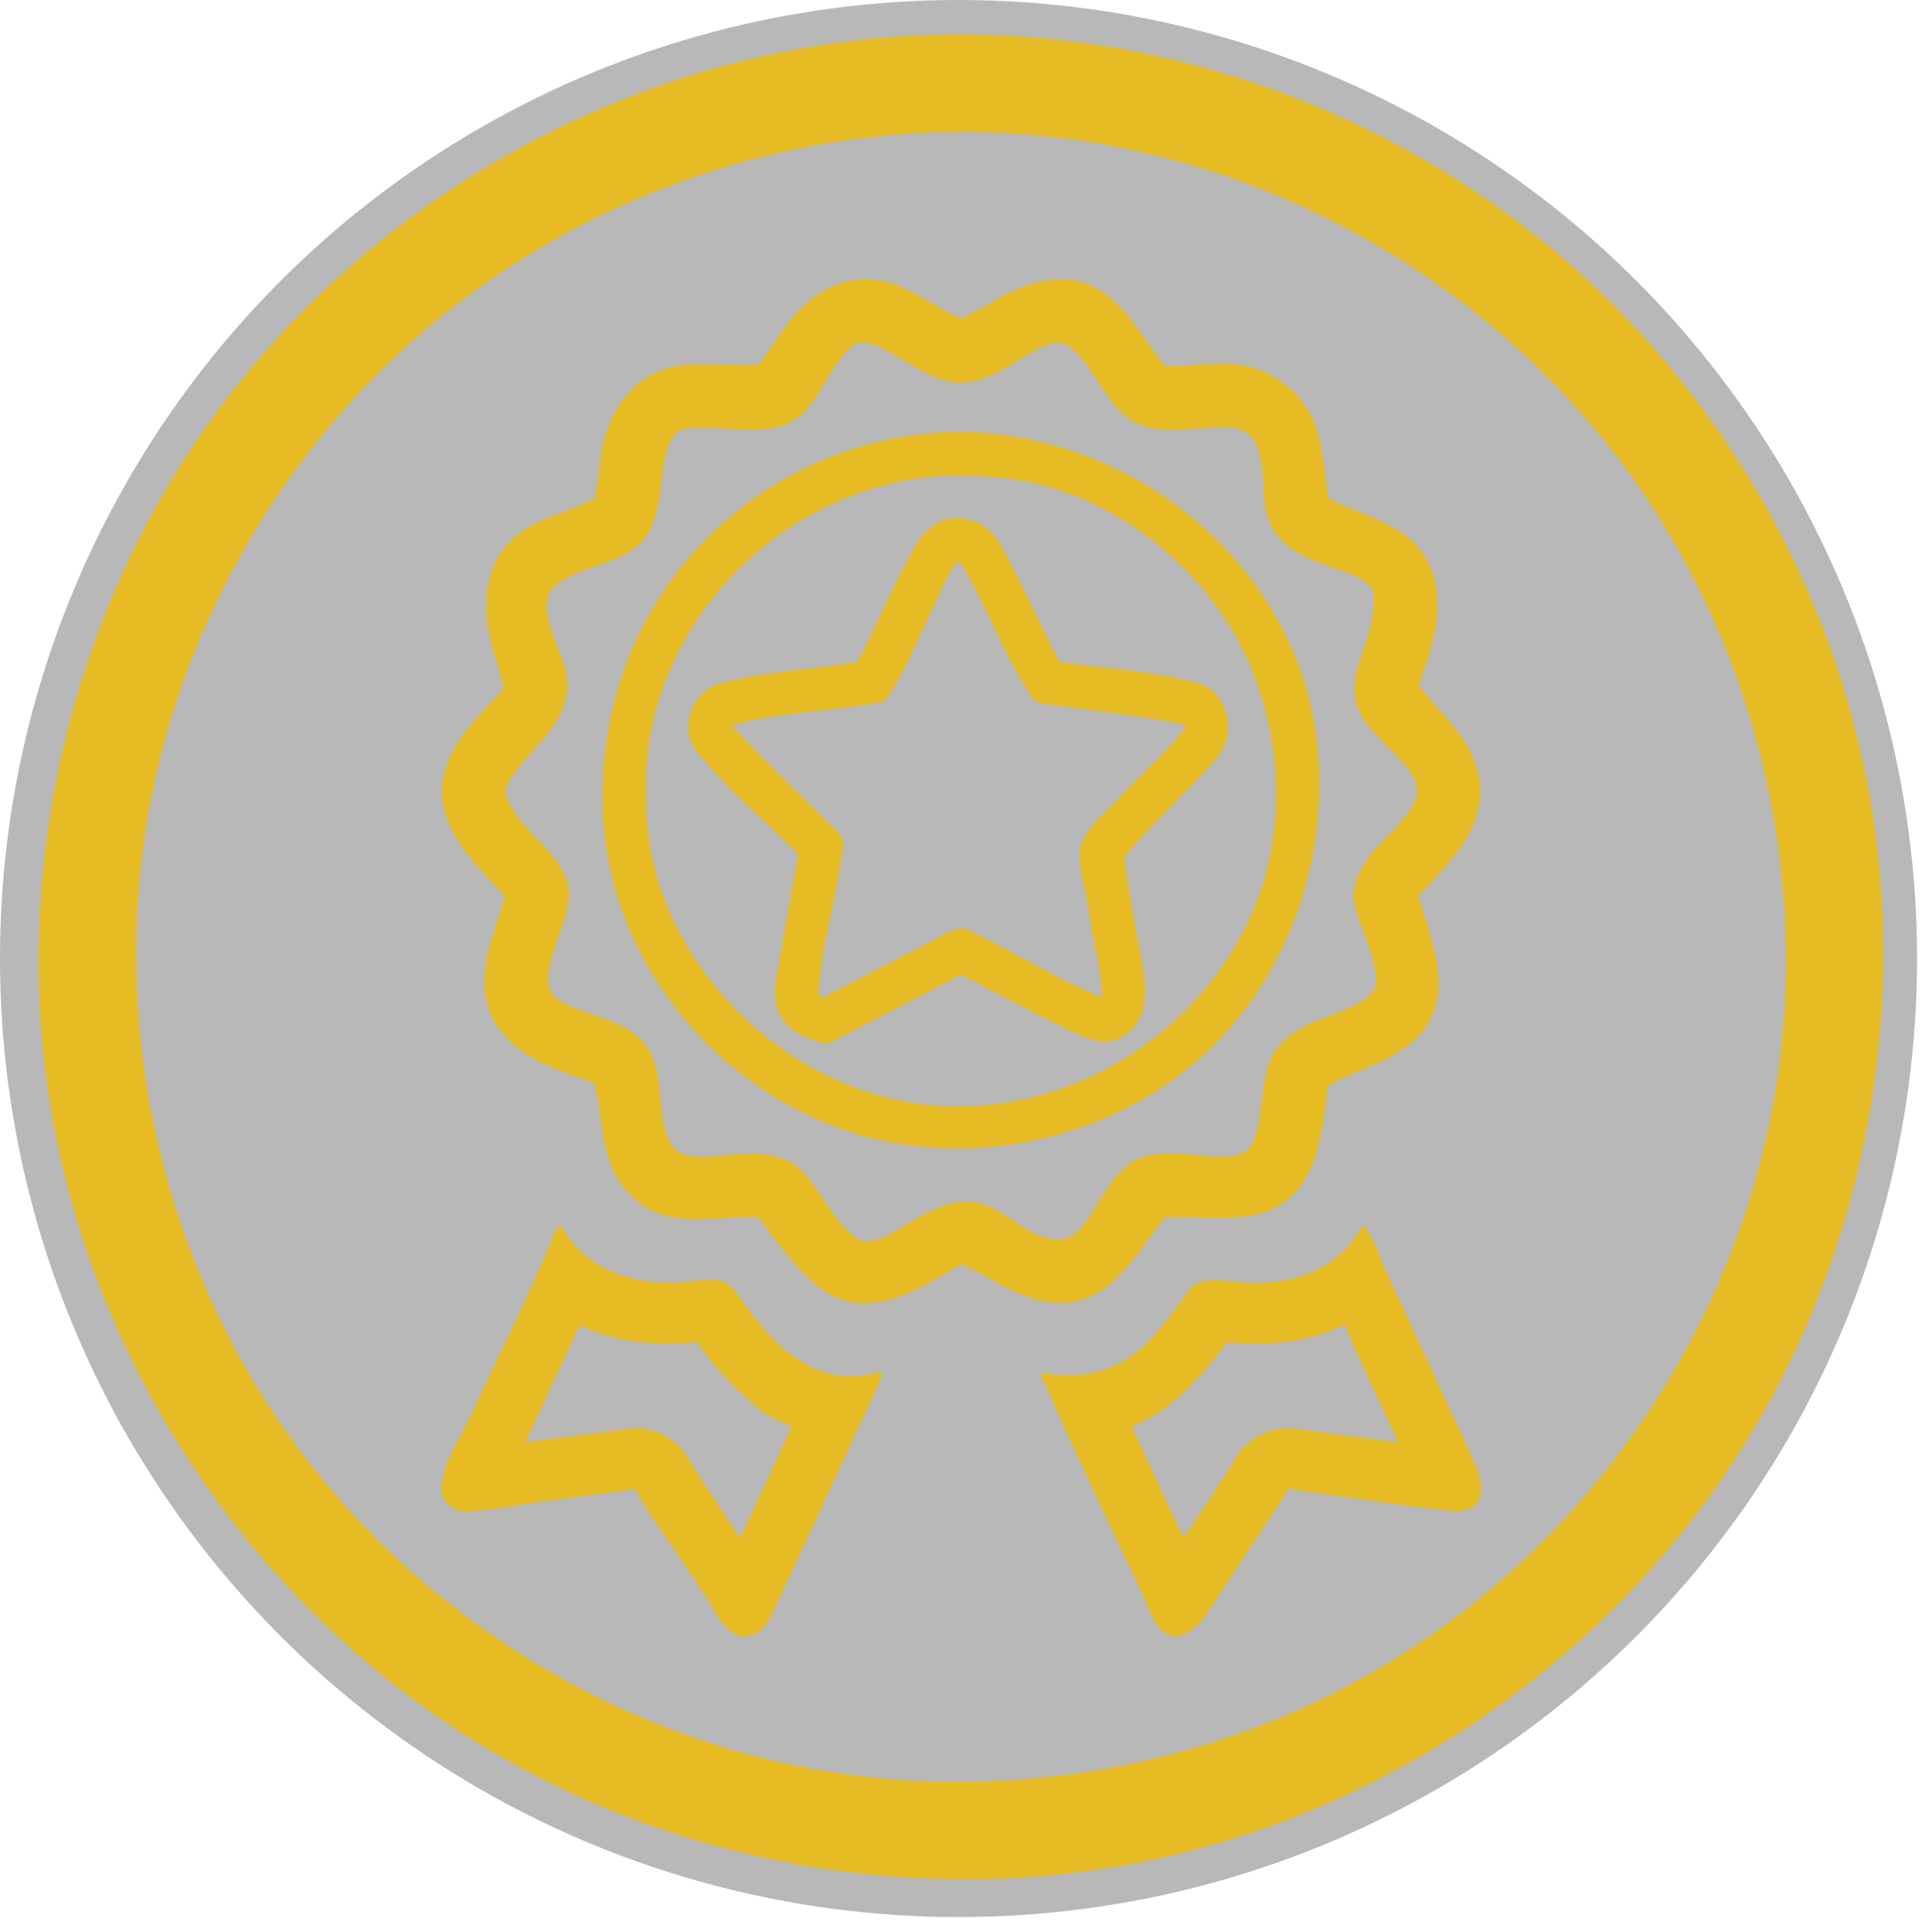 <?xml version="1.0" encoding="UTF-8" standalone="no"?><!DOCTYPE svg PUBLIC "-//W3C//DTD SVG 1.1//EN" "http://www.w3.org/Graphics/SVG/1.1/DTD/svg11.dtd"><svg width="100%" height="100%" viewBox="0 0 67 67" version="1.1" xmlns="http://www.w3.org/2000/svg" xmlns:xlink="http://www.w3.org/1999/xlink" xml:space="preserve" xmlns:serif="http://www.serif.com/" style="fill-rule:evenodd;clip-rule:evenodd;stroke-linejoin:round;stroke-miterlimit:2;"><g><circle cx="33.241" cy="33.241" r="33.241" style="fill-opacity:0.28;"/><g><path d="M33.442,1.206c8.072,0.038 16.034,3.216 21.898,8.773c4.818,4.566 8.173,10.663 9.421,17.17c1.626,8.479 -0.335,17.586 -5.39,24.648c-4.714,6.585 -12.005,11.296 -19.98,12.826c-8.014,1.537 -16.602,-0.122 -23.456,-4.576c-7.65,-4.972 -13.042,-13.324 -14.295,-22.476c-1.114,-8.141 1.033,-16.701 5.949,-23.355c5.55,-7.513 14.448,-12.418 23.901,-12.958c0.65,-0.037 1.302,-0.053 1.952,-0.052Zm-0.196,3.38c-7.201,0.034 -14.252,2.853 -19.458,7.728c-4.371,4.093 -7.423,9.583 -8.552,15.471c-1.465,7.637 0.325,15.847 4.92,22.184c4.231,5.837 10.748,10.011 17.855,11.351c7.145,1.347 14.786,-0.142 20.889,-4.108c6.825,-4.434 11.634,-11.865 12.776,-20.01c1.034,-7.376 -0.925,-15.12 -5.41,-21.116c-4.956,-6.626 -12.816,-10.97 -21.272,-11.453c-0.582,-0.033 -1.166,-0.048 -1.748,-0.047Z" style="fill:#e7bb23;"/><path d="M19.698,42.879c0.854,1.249 2.516,1.737 4.053,1.599c0.67,-0.065 1.335,-0.299 1.795,0.36c1.08,1.572 2.436,3.134 4.384,2.872c0.409,-0.059 0.757,-0.229 0.645,0.06c-0.227,0.577 -0.512,1.136 -0.775,1.704c-1.008,2.171 -1.992,4.351 -3.025,6.514c-0.029,0.06 -0.058,0.12 -0.089,0.179c-0.184,0.349 -0.484,0.609 -0.905,0.59c-0.505,-0.039 -0.838,-0.586 -1.132,-1.133l-0.007,-0.012c-0.272,-0.41 -0.542,-0.82 -0.813,-1.229c-0.597,-0.905 -1.29,-1.774 -1.773,-2.727l-0.003,-0.007c-0.956,0.129 -1.912,0.259 -2.868,0.381c-1.015,0.13 -2.032,0.359 -3.048,0.396c-0.438,0.016 -0.854,-0.406 -0.814,-0.862c0.078,-0.891 0.671,-1.713 1.092,-2.628c0.907,-1.968 1.875,-3.864 2.729,-5.918c0.077,-0.187 -0.021,-0.075 0.168,-0.352l0.126,-0.173c0.086,0.128 0.173,0.257 0.26,0.386Zm0.168,3.615c-0.452,0.978 -0.905,1.957 -1.357,2.935l-0.179,0.389l-0.095,0.207c0.905,-0.112 1.811,-0.234 2.717,-0.355l0.391,-0.053l0.539,-0.07c0.341,-0.018 0.399,0 0.553,0.028c0.546,0.101 1.047,0.425 1.361,0.887c0.167,0.246 0.164,0.267 0.213,0.345c0.518,0.81 1.05,1.611 1.58,2.414l0.088,0.134c0.503,-1.082 1.004,-2.166 1.505,-3.249l0.291,-0.627c-1.072,-0.423 -1.131,-0.612 -1.44,-0.871c-0.709,-0.596 -1.319,-1.304 -1.863,-2.054c-1.379,0.145 -2.795,0.021 -4.041,-0.588c0,0 -0.165,0.316 -0.263,0.528Zm4.14,4.359l0.039,0.104c0,0 -0.154,-0.366 -0.039,-0.104Zm-0.045,-0.103c-0.058,-0.128 -0.015,-0.028 0,0Z" style="fill:#e7bb23;"/><path d="M47.42,42.666c0.291,0.428 0.419,0.917 0.634,1.379c0.86,1.853 1.719,3.701 2.57,5.559c0,0 0.366,0.782 0.565,1.227c0.301,0.682 0.357,1.701 -0.852,1.576c-1.609,-0.166 -3.221,-0.431 -4.838,-0.648l-0.392,-0.052c0,0 -0.404,-0.107 -0.435,-0.046c-0.236,0.44 -0.543,0.855 -0.823,1.283c-0.548,0.835 -1.098,1.668 -1.649,2.501c0,0 -0.863,1.694 -1.738,1.228c-0.422,-0.225 -0.552,-0.78 -0.798,-1.307c-1.153,-2.475 -2.362,-4.929 -3.435,-7.42c-0.071,-0.164 -0.292,-0.363 0.159,-0.299c1.235,0.182 2.449,-0.086 3.469,-1.138c0.52,-0.535 0.954,-1.149 1.387,-1.753c0.377,-0.516 1.197,-0.32 1.867,-0.267c1.476,0.106 3.029,-0.303 3.923,-1.61l0.26,-0.386c0.042,0.057 0.084,0.115 0.126,0.173Zm-0.818,3.3c-1.235,0.604 -2.659,0.734 -4.041,0.588c-0.883,1.218 -1.937,2.37 -3.289,2.92l-0.014,0.005c0.559,1.207 1.118,2.413 1.677,3.619l0.119,0.257c0.578,-0.875 1.161,-1.747 1.723,-2.634c0.097,-0.154 0.059,-0.136 0.23,-0.358c0.405,-0.526 1.063,-0.841 1.733,-0.822c0.098,0.003 0.123,0.008 0.22,0.018c1.166,0.158 2.331,0.317 3.499,0.461l0.038,0.005c-0.543,-1.178 -1.087,-2.354 -1.632,-3.531c0,0 -0.183,-0.567 -0.263,-0.528Zm-3.829,4.78c-0.171,0.376 -0.042,0.094 -0.042,0.094c0.018,-0.04 0.047,-0.104 0.042,-0.094Zm0.029,-0.059c0,0 0.002,-0.002 0,0Z" style="fill:#e7bb23;"/><path d="M33.376,14.995c5.952,0.062 11.667,4.603 12.317,10.856c0.385,3.706 -0.837,7.7 -3.65,10.466c-3.587,3.526 -9.39,4.55 -13.954,2.398c-3.878,-1.828 -6.819,-5.718 -7.141,-10.102c-0.229,-3.107 0.577,-6.335 2.738,-9.004c2.295,-2.836 5.834,-4.586 9.512,-4.614c0.059,0 0.119,0 0.178,0Zm-0.171,1.505c-4.662,0.036 -9.218,3.374 -10.487,8.283c-0.21,0.81 -0.298,1.635 -0.305,2.495c0,0 -0.002,0.712 0.036,1.225c0.35,4.759 4.446,9.024 9.261,9.762c4.917,0.753 10.112,-2.223 11.934,-7.133c1.173,-3.16 0.621,-6.93 -1.085,-9.566c-1.692,-2.613 -4.483,-4.564 -7.608,-4.961c-0.579,-0.074 -1.163,-0.106 -1.746,-0.105Zm-0.019,1.483c0.632,0.015 1.181,0.303 1.549,0.964c0.72,1.292 1.297,2.661 2.001,3.983l0.022,0.041c1.57,0.215 3.172,0.3 4.706,0.71c0.11,0.029 0.217,0.068 0.319,0.117c0.867,0.418 1.09,1.715 0.42,2.505c-1.006,1.187 -2.219,2.211 -3.209,3.442l0.086,0.613c0.015,0.082 0.03,0.164 0.044,0.247c0.028,0.161 0.056,0.322 0.083,0.483c0.057,0.337 0.122,0.723 0.122,0.723c0.013,0.084 0.026,0.168 0.039,0.252c0.24,1.468 0.859,3.161 -0.491,3.934c-0.597,0.342 -1.359,-0.047 -1.937,-0.329c-1.099,-0.536 -2.176,-1.115 -3.262,-1.682l-0.336,-0.175l-0.331,0.174c-0.791,0.412 -1.582,0.822 -2.373,1.232l-1.684,0.875c-0.295,0.135 -0.315,0.124 -0.591,0.045c-0.638,-0.218 -1.27,-0.528 -1.437,-1.322c-0.118,-0.561 0.059,-1.146 0.157,-1.734c0.156,-0.94 0.337,-1.875 0.5,-2.813l0.033,-0.186l0.072,-0.47c-1.193,-1.167 -2.486,-2.26 -3.518,-3.544c-0.61,-0.759 -0.242,-2.082 0.888,-2.377c1.307,-0.34 2.684,-0.436 4.012,-0.625c0,0 0.332,-0.042 0.667,-0.091c0,0 0.156,-0.288 0.255,-0.484c0.602,-1.209 1.122,-2.468 1.809,-3.617c0.293,-0.491 0.79,-0.896 1.385,-0.891Zm0.008,1.51c-0.369,0.485 -0.586,1.101 -0.869,1.677c-0.474,0.963 -0.869,1.979 -1.439,2.879c-0.033,0.052 -0.177,0.192 -0.177,0.192c-0.108,0.077 0.298,0.055 -0.61,0.201c-1.569,0.253 -3.185,0.287 -4.712,0.72c0,0 0.891,0.966 1.722,1.777l1.908,1.867c0.249,0.271 0.252,0.308 0.218,0.653l-0.134,0.867c-0.243,1.391 -0.647,2.76 -0.699,4.168c0,0 0.059,0.085 0.143,0.114c1.482,-0.77 2.965,-1.535 4.446,-2.312c0,0 0.318,-0.172 0.695,-0.002l0.687,0.356c1.267,0.662 2.523,1.408 3.801,1.927c0.081,0.032 0.047,-0.014 0.047,-0.04c-0.001,-0.767 -0.229,-1.548 -0.354,-2.328c0,0 -0.14,-0.861 -0.241,-1.431c0,0 -0.251,-0.896 -0.146,-1.376c0.141,-0.643 0.765,-1.105 1.281,-1.661c0.764,-0.824 1.616,-1.573 2.321,-2.445c0,0 0.092,-0.142 -0.1,-0.181c-1.486,-0.294 -3.003,-0.457 -4.511,-0.664l-0.309,-0.043c-0.258,-0.062 -0.14,-0.024 -0.3,-0.13c0,0 -0.59,-0.886 -0.926,-1.572c-0.525,-1.071 -1.006,-2.166 -1.612,-3.195c-0.019,-0.005 -0.038,-0.009 -0.057,-0.012c-0.035,-0.006 -0.066,-0.014 -0.073,-0.006Z" style="fill:#e7bb23;"/><path d="M42.53,12.624c1.486,0.016 2.857,1.009 3.216,2.532c0.162,0.685 0.234,1.39 0.326,2.086c0.014,0.101 0.041,0.079 0.067,0.092c1.673,0.808 3.902,1.048 3.705,4.049c-0.054,0.823 -0.383,1.605 -0.63,2.405c0,0 0.455,0.558 0.79,0.926c1.101,1.218 2.14,2.81 0.463,4.937c-0.364,0.462 -0.747,0.911 -1.176,1.316c-0.029,0.028 -0.097,0.111 -0.097,0.111c0.464,1.518 1.124,3.126 0.337,4.431c-0.695,1.153 -2.244,1.51 -3.331,2.07c-0.217,0.112 -0.156,0.301 -0.18,0.476c-0.182,1.281 -0.328,2.678 -1.317,3.526c-1.151,0.987 -3.032,0.568 -4.29,0.646l-0.002,0c-0.994,1.224 -1.776,2.885 -3.535,2.966c-1.211,0.056 -2.298,-0.752 -3.409,-1.3c-0.17,-0.082 -0.286,0.06 -0.441,0.149c-1,0.573 -1.96,1.215 -3.213,1.157c-1.53,-0.071 -2.528,-1.729 -3.508,-2.975c-1.596,-0.091 -3.563,0.66 -4.831,-1.268c-0.638,-0.97 -0.555,-2.244 -0.845,-3.36c-0.015,-0.055 -0.439,-0.18 -0.85,-0.323c-0.079,-0.029 -0.079,-0.029 -0.157,-0.058c-0.986,-0.375 -1.945,-0.828 -2.501,-1.849c0,0 -0.249,-0.494 -0.299,-0.989c-0.116,-1.135 0.426,-2.235 0.692,-3.289c0,0 -0.606,-0.627 -1.069,-1.169c-0.72,-0.843 -1.286,-1.89 -1.061,-2.971c0.262,-1.257 1.313,-2.186 2.099,-3.064c0,0 -0.173,-0.694 -0.336,-1.213c-0.475,-1.536 -0.455,-3.381 1.141,-4.346c0.727,-0.44 1.602,-0.614 2.345,-1.029c0.151,-0.587 0.143,-1.216 0.284,-1.852c0.309,-1.402 1.286,-2.737 3.065,-2.792c0.776,-0.024 1.55,0.03 2.332,0.013c0,0 0.474,-0.653 0.814,-1.16c0.878,-1.31 2.417,-2.377 4.303,-1.471c0.655,0.314 1.258,0.732 1.914,1.033c0,0 0.634,-0.33 1.191,-0.652c1.04,-0.594 2.288,-1.028 3.431,-0.439c1.118,0.575 1.697,1.825 2.43,2.726c0.706,0.024 1.413,-0.082 2.133,-0.078Zm-1.825,27.392c1.133,0.016 2.448,0.422 2.783,-0.445c0.437,-1.134 0.121,-2.565 1.012,-3.459c0,0 0.58,-0.472 1.143,-0.698c0.657,-0.265 1.384,-0.445 1.895,-0.921c0.55,-0.513 -0.207,-1.897 -0.527,-3.017c-0.228,-0.801 0.291,-1.629 0.892,-2.236c0.44,-0.45 0.912,-0.89 1.184,-1.469c0.414,-0.879 -0.973,-1.744 -1.646,-2.615c-0.407,-0.525 -0.591,-1.174 -0.362,-1.928c0.108,-0.355 0.225,-0.708 0.338,-1.061c0.148,-0.468 0.251,-0.939 0.236,-1.444c-0.001,-0.018 -0.002,-0.037 -0.003,-0.055c-0.08,-1.17 -3.411,-0.737 -3.758,-3.085c-0.153,-1.043 0.076,-2.542 -1.1,-2.74c-0.108,-0.018 0.067,-0.012 -0.321,-0.013c-1.272,-0.004 -2.681,0.419 -3.62,-0.549c-0.665,-0.686 -1,-1.692 -1.784,-2.275c-0.878,-0.652 -2.512,1.685 -4.24,1.214c-0.877,-0.239 -1.593,-0.866 -2.467,-1.252c-0.247,-0.105 -0.661,-0.058 -0.661,-0.058c-1.005,0.692 -1.288,2.375 -2.436,2.815c-1.031,0.395 -2.241,0.03 -3.438,0.144c-0.72,0.069 -0.807,1.234 -0.926,2.219c-0.085,0.676 -0.238,1.378 -0.772,1.844c-0.806,0.703 -2.069,0.704 -2.896,1.427c-0.698,0.61 0.214,2.14 0.389,2.861c0.213,0.88 -0.047,1.659 -1.057,2.749c-0.043,0.046 -0.085,0.092 -0.127,0.139c-0.447,0.497 -0.981,1.12 -0.878,1.464c0.408,1.36 2.383,2.133 2.163,3.712c-0.13,0.928 -0.68,1.783 -0.708,2.747c-0.007,0.223 0.19,0.518 0.19,0.518c0.991,0.811 2.694,0.647 3.38,2.002c0.478,0.947 0.164,2.157 0.692,3.123c0.337,0.616 1.309,0.448 1.965,0.388c0.145,-0.012 0.289,-0.024 0.434,-0.032c0.116,-0.007 0.231,-0.012 0.347,-0.014c0.727,-0.014 1.456,0.135 2.011,0.837c0.556,0.702 0.958,1.566 1.66,2.079c0.973,0.711 2.646,-1.818 4.504,-1.125c0.902,0.337 1.628,1.251 2.609,1.181c1.128,-0.081 1.449,-2.575 3.016,-2.904c0.291,-0.061 0.589,-0.071 0.884,-0.068Z" style="fill:#e7bb23;"/></g></g></svg>